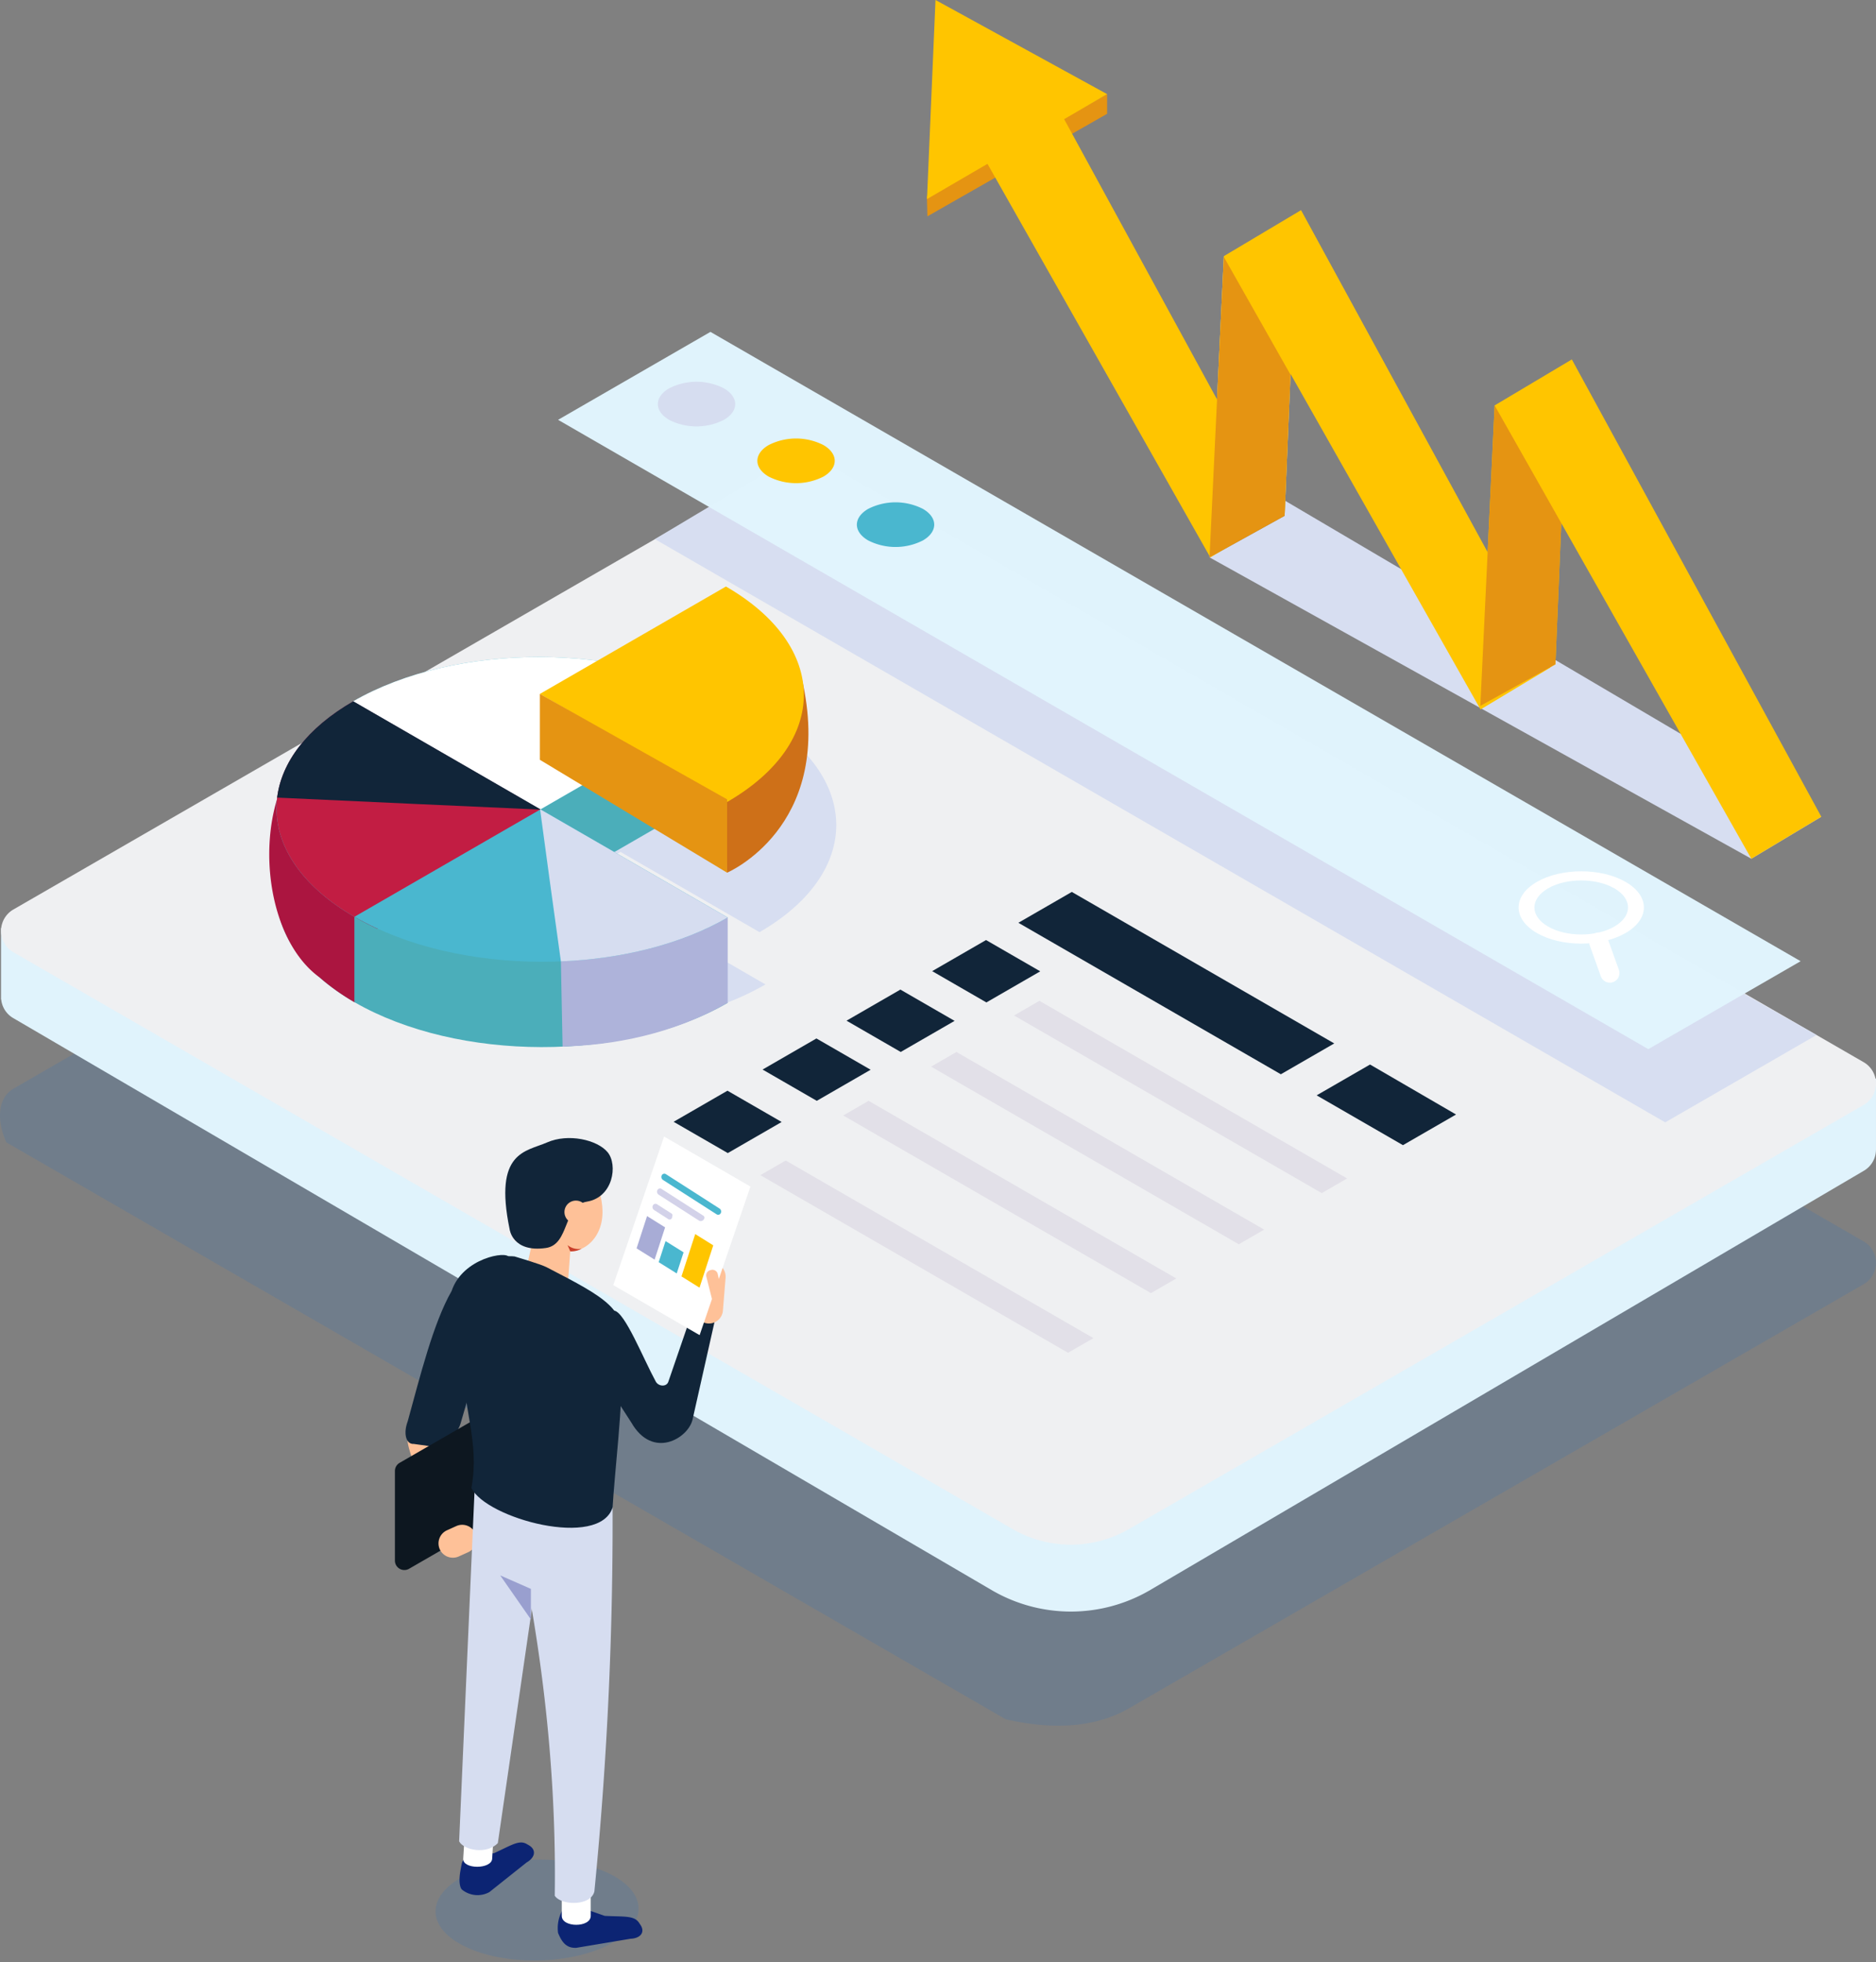 <svg xmlns="http://www.w3.org/2000/svg" width="543.886" height="568.981" viewBox="0 0 543.886 568.981"><rect x="0" y="0" width="543.886" height="568.981" fill="#808080" stroke="none"/><defs><style> .cls-1 { fill: #3275bb; opacity: 0.2; } .cls-2 { fill: #e1f4fd; opacity: 0.99; } .cls-3 { fill: #eff0f2; } .cls-4 { fill: #d7def1; mix-blend-mode: multiply; isolation: isolate; } .cls-5 { fill: #ffc500; } .cls-6 { fill: #4ab7cf; } .cls-7 { fill: #d6ddf0; } .cls-8 { fill: #fff; } .cls-9 { fill: #e59412; } .cls-10 { fill: #112539; } .cls-11 { fill: #e2e0e8; } .cls-12 { fill: #fec198; } .cls-13 { fill: #0d1720; } .cls-14 { fill: #0c2473; } .cls-15 { fill: #f9b2a0; } .cls-16 { fill: #c93f2a; } .cls-17 { fill: #a8acd6; } .cls-18 { fill: #d3d2e9; } .cls-19 { fill: #999fcf; } .cls-20 { fill: #4baeba; } .cls-21 { fill: #aeb3da; } .cls-22 { fill: #ce7018; } .cls-23 { fill: #ab1540; } .cls-24 { fill: #c21d43; } </style></defs><g id="Suivi_des_propect_illu" data-name="Suivi des propect illu" transform="translate(-2107.043 -85.596)"><path id="Trac&#xE9;_5363" data-name="Trac&#xE9; 5363" class="cls-1" d="M2398.624,711.385,2108.9,544.113c-2.748-5.922-2.748-12.811,2.025-15.567L2337.213,397.9a7.161,7.161,0,0,1,7.16,0l302.976,174.924a7.16,7.16,0,0,1,0,12.4l-213.03,122.993C2423.9,714.233,2411.066,714.233,2398.624,711.385Z" transform="translate(0 -127.261)"></path><path id="Trac&#xE9;_5364" data-name="Trac&#xE9; 5364" class="cls-2" d="M2635.512,502.918V510.3L2344.583,342.333a7.16,7.16,0,0,0-7.16,0l-214.238,123.69v-6.771h-15.628v20.7h.048a7.066,7.066,0,0,0,3.532,5.424l283.945,166.028a45.482,45.482,0,0,0,45.232.021l207.244-121.77a7.081,7.081,0,0,0,3.57-6.036h.01v-20.7Z" transform="translate(-0.211 -104.548)"></path><path id="Trac&#xE9;_5365" data-name="Trac&#xE9; 5365" class="cls-3" d="M2400.859,620.315,2111.138,453.044a7.159,7.159,0,0,1,0-12.4L2337.424,310a7.16,7.16,0,0,1,7.16,0L2647.56,484.921a7.16,7.16,0,0,1,0,12.4L2434.53,620.315A33.673,33.673,0,0,1,2400.859,620.315Z" transform="translate(-0.211 -91.331)"></path><path id="Trac&#xE9;_5366" data-name="Trac&#xE9; 5366" class="cls-4" d="M2721.084,502.177l-292.9-169.107,40.915-24.5,295.862,168.275Z" transform="translate(-131.265 -91.14)"></path><path id="Trac&#xE9;_5367" data-name="Trac&#xE9; 5367" class="cls-2" d="M2696.771,456.335,2380.7,273.854l44.171-25.5,316.066,182.481Z" transform="translate(-111.859 -66.526)"></path><path id="Trac&#xE9;_5368" data-name="Trac&#xE9; 5368" class="cls-5" d="M2497.56,311.7a17.524,17.524,0,0,1-15.857,0c-4.379-2.528-4.379-6.627,0-9.155a17.524,17.524,0,0,1,15.857,0C2501.939,305.077,2501.939,309.176,2497.56,311.7Z" transform="translate(-151.799 -87.904)"></path><path id="Trac&#xE9;_5369" data-name="Trac&#xE9; 5369" class="cls-6" d="M2546.346,343a17.523,17.523,0,0,1-15.856,0c-4.379-2.528-4.379-6.627,0-9.155a17.522,17.522,0,0,1,15.856,0C2550.724,336.372,2550.724,340.471,2546.346,343Z" transform="translate(-171.74 -100.696)"></path><path id="Trac&#xE9;_5370" data-name="Trac&#xE9; 5370" class="cls-7" d="M2448.753,283.873a17.527,17.527,0,0,1-15.858,0c-4.379-2.528-4.379-6.627,0-9.154a17.525,17.525,0,0,1,15.858,0C2453.132,277.246,2453.132,281.345,2448.753,283.873Z" transform="translate(-131.849 -76.528)"></path><g id="Groupe_3157" data-name="Groupe 3157" transform="translate(2547.309 338.239)"><g id="Groupe_3156" data-name="Groupe 3156"><g id="Groupe_3155" data-name="Groupe 3155"><path id="Trac&#xE9;_5371" data-name="Trac&#xE9; 5371" class="cls-8" d="M2856.989,530.8c-7.084-4.09-7.085-10.745,0-14.835s18.611-4.09,25.7,0,7.084,10.745,0,14.835S2864.073,534.89,2856.989,530.8Zm22.449-12.961c-5.3-3.057-13.91-3.057-19.205,0s-5.294,8.03,0,11.088,13.909,3.057,19.2,0S2884.732,520.895,2879.438,517.838Z" transform="translate(-2851.675 -512.897)"></path></g></g><path id="Trac&#xE9;_5372" data-name="Trac&#xE9; 5372" class="cls-8" d="M2893.219,557.3h0a2.788,2.788,0,0,1-3.555-1.678l-3.219-8.979a2.788,2.788,0,0,1,1.678-3.555h0a2.788,2.788,0,0,1,3.555,1.679l3.219,8.979A2.788,2.788,0,0,1,2893.219,557.3Z" transform="translate(-2865.821 -525.171)"></path></g><g id="Groupe_3158" data-name="Groupe 3158" transform="translate(2375.763 85.596)"><path id="Trac&#xE9;_5373" data-name="Trac&#xE9; 5373" class="cls-4" d="M2700.131,289.5l4.148-87.121,22.38-13.337-22.38,13.337,19.326,34.137-1.709,40.941L2700.131,289.5l157.074,87.378L2877.5,364.7l-160.918-94.84Z" transform="translate(-2618.186 -127.881)"></path><path id="Trac&#xE9;_5374" data-name="Trac&#xE9; 5374" class="cls-9" d="M2613.786,131.761v5.706l-52.1,29.73-.148-5.926Z" transform="translate(-2561.535 -104.466)"></path><path id="Trac&#xE9;_5375" data-name="Trac&#xE9; 5375" class="cls-5" d="M2700.131,289.113,2721.9,277.07l1.709-40.941-19.326-34.137,22.38-13.337,72.328,132.6L2778.7,333.44l-74.418-131.448-4.148,87.121" transform="translate(-2618.186 -127.721)"></path><path id="Trac&#xE9;_5376" data-name="Trac&#xE9; 5376" class="cls-5" d="M2593.974,166.069l-19.326-34.137,25.946-6.8L2669.356,251.2l-20.29,12.184-74.418-131.448" transform="translate(-2566.895 -101.756)"></path><path id="Trac&#xE9;_5377" data-name="Trac&#xE9; 5377" class="cls-5" d="M2832.913,362.318l21.765-12.042,1.709-40.941L2837.061,275.2l22.38-13.337,72.328,132.6-20.29,12.184L2837.061,275.2l-4.148,87.121" transform="translate(-2672.459 -157.643)"></path><path id="Trac&#xE9;_5378" data-name="Trac&#xE9; 5378" class="cls-9" d="M2832.913,362.318l21.765-12.042,1.709-40.941L2837.061,275.2l22.38-13.337-22.38,13.337-4.148,87.121" transform="translate(-2672.459 -157.643)"></path><path id="Trac&#xE9;_5379" data-name="Trac&#xE9; 5379" class="cls-9" d="M2700.131,289.5l21.765-12.043,1.709-40.941-19.326-34.137,22.38-13.337-22.38,13.337-4.148,87.121" transform="translate(-2618.186 -127.881)"></path><path id="Trac&#xE9;_5380" data-name="Trac&#xE9; 5380" class="cls-5" d="M2613.808,112.891l-49.754-27.3-2.466,57.734Z" transform="translate(-2561.556 -85.596)"></path></g><g id="Groupe_3165" data-name="Groupe 3165" transform="translate(2302.332 344.223)"><path id="Trac&#xE9;_5381" data-name="Trac&#xE9; 5381" class="cls-10" d="M2682.493,575.885l15.483-8.939-76.088-43.929-15.491,8.944Z" transform="translate(-2506.441 -523.017)"></path><path id="Trac&#xE9;_5382" data-name="Trac&#xE9; 5382" class="cls-10" d="M2793.068,622.154l-24.937-14.495-15.481,8.938,25.021,14.446Z" transform="translate(-2566.221 -557.615)"></path><path id="Trac&#xE9;_5383" data-name="Trac&#xE9; 5383" class="cls-10" d="M2579.846,564.7l-15.713-9.072,15.615-9.016,15.713,9.072Z" transform="translate(-2489.166 -532.661)"></path><path id="Trac&#xE9;_5384" data-name="Trac&#xE9; 5384" class="cls-10" d="M2537.845,589l-15.713-9.072,15.615-9.016,15.713,9.072Z" transform="translate(-2471.998 -542.596)"></path><path id="Trac&#xE9;_5385" data-name="Trac&#xE9; 5385" class="cls-10" d="M2496.681,612.959l-15.713-9.072,15.615-9.016,15.713,9.072Z" transform="translate(-2455.173 -552.387)"></path><path id="Trac&#xE9;_5386" data-name="Trac&#xE9; 5386" class="cls-10" d="M2453.053,638.583l-15.713-9.072,15.615-9.016,15.714,9.072Z" transform="translate(-2437.34 -562.861)"></path><g id="Groupe_3160" data-name="Groupe 3160" transform="translate(98.692 31.573)"><g id="Groupe_3159" data-name="Groupe 3159"><path id="Trac&#xE9;_5387" data-name="Trac&#xE9; 5387" class="cls-11" d="M2700.832,627.925l-89.213-51.507-7.359,4.249,89.213,51.507Z" transform="translate(-2604.26 -576.418)"></path></g></g><g id="Groupe_3161" data-name="Groupe 3161" transform="translate(74.646 46.409)"><path id="Trac&#xE9;_5388" data-name="Trac&#xE9; 5388" class="cls-11" d="M2660.161,653.016l-89.213-51.507-7.359,4.249,89.213,51.507Z" transform="translate(-2563.589 -601.509)"></path></g><g id="Groupe_3163" data-name="Groupe 3163" transform="translate(49.173 60.572)"><g id="Groupe_3162" data-name="Groupe 3162"><path id="Trac&#xE9;_5389" data-name="Trac&#xE9; 5389" class="cls-11" d="M2617.079,676.971l-89.212-51.507-7.359,4.249,89.213,51.507Z" transform="translate(-2520.508 -625.464)"></path></g></g><g id="Groupe_3164" data-name="Groupe 3164" transform="translate(25.145 77.872)"><path id="Trac&#xE9;_5390" data-name="Trac&#xE9; 5390" class="cls-11" d="M2576.439,706.231l-89.212-51.507-7.359,4.249,89.212,51.507Z" transform="translate(-2479.868 -654.724)"></path></g></g><g id="Groupe_3170" data-name="Groupe 3170" transform="translate(2221.539 415.149)"><g id="Groupe_3169" data-name="Groupe 3169" transform="translate(0)"><g id="Groupe_3167" data-name="Groupe 3167" transform="translate(0 34.349)"><g id="Groupe_3166" data-name="Groupe 3166" transform="translate(3.577 5.423)"><path id="Trac&#xE9;_5391" data-name="Trac&#xE9; 5391" class="cls-12" d="M2321.319,718.952c-7.9,11.973-10.826,20.388-13.947,34.212-.673,2.979-.932,4.756-.14,7.673,2.636,9.714,5.664,10.171,6.8,20.3.573,5.1,6.966,2.618,6.387-2.545-1.056-9.406-1.217-7.511-4.211-16.5-.563-1.694-1.18-3.365-1.825-5.03.591,1.525-.2,2.65.108,1.287.193-.851.369-1.707.559-2.559,2.979-13.317,6.2-28.1,13.8-39.62,2.869-4.349-4.119-8.4-6.97-4.074Z" transform="translate(-2306.743 -710.243)"></path></g><path id="Trac&#xE9;_5392" data-name="Trac&#xE9; 5392" class="cls-10" d="M2319.248,711.516c-5.342,9.307-9.212,25.04-12.727,37.78-1.333,3.516-.493,6.7,1.731,6.556l7.434,1.028c1.835-.117,5.321-4.081,6.177-7.023l9.427-32.393c1.534-5.272.4-9.8-2.619-10.482l7.2-5.254C2335.349,699.786,2322.461,701.9,2319.248,711.516Z" transform="translate(-2302.814 -701.072)"></path><path id="Trac&#xE9;_5393" data-name="Trac&#xE9; 5393" class="cls-13" d="M2342.1,797.036l-37.3,21.533a2.74,2.74,0,0,1-4.11-2.373V790.224a2.74,2.74,0,0,1,1.369-2.373l37.3-21.533a2.74,2.74,0,0,1,4.11,2.373v25.973A2.742,2.742,0,0,1,2342.1,797.036Z" transform="translate(-2300.694 -727.589)"></path><path id="Trac&#xE9;_5394" data-name="Trac&#xE9; 5394" class="cls-12" d="M2330.654,841.338l-2.713,1.227a4.173,4.173,0,0,1-5.507-2.076h0a4.174,4.174,0,0,1,2.076-5.507l2.713-1.228a4.175,4.175,0,0,1,5.508,2.077h0A4.174,4.174,0,0,1,2330.654,841.338Z" transform="translate(-2309.43 -755.155)"></path></g><path id="Trac&#xE9;_5395" data-name="Trac&#xE9; 5395" class="cls-10" d="M2394.412,738.4l13.134,20.358c6.193,10.774,16.516,4.56,17.749-.923l7.771-34.533-6.919.656-7.863,22.9c-.494,1.608-2.855,1.478-3.659,0-3.661-6.726-8.952-20.1-12.031-20.559C2398.417,725.686,2394.412,738.4,2394.412,738.4Z" transform="translate(-2339 -675.81)"></path><path id="Trac&#xE9;_5396" data-name="Trac&#xE9; 5396" class="cls-12" d="M2451.555,722.456h0a4.064,4.064,0,0,1-3.711-4.368l.774-9.542a4.065,4.065,0,0,1,4.368-3.711h0a4.065,4.065,0,0,1,3.712,4.368l-.775,9.542A4.065,4.065,0,0,1,2451.555,722.456Z" transform="translate(-2360.835 -668.255)"></path><ellipse id="Ellipse_332" data-name="Ellipse 332" class="cls-1" cx="29.438" cy="14.625" rx="29.438" ry="14.625" transform="translate(11.514 210.183) rotate(-1.016)"></ellipse><path id="Trac&#xE9;_5397" data-name="Trac&#xE9; 5397" class="cls-14" d="M2335.032,993.2l7.372-.929c4.932-2.24,7.237-3.922,9.435-2.652l.623.36c2.2,1.269,1.921,3.508-.615,4.975l-10.835,8.625a7.147,7.147,0,0,1-7.981-.774s-1.213-1.1-.348-5.707C2333.175,994.467,2333,994.373,2335.032,993.2Z" transform="translate(-2313.641 -784.487)"></path><path id="Trac&#xE9;_5398" data-name="Trac&#xE9; 5398" class="cls-14" d="M2386.926,1020.732l7.223,2.536c5.585.282,8.489-.143,9.925,1.966l.406.6c1.436,2.108.141,3.94-2.877,4.071l-15.711,2.628c-3.018.131-4.229-1.832-5.27-4.307a10.552,10.552,0,0,1,1.073-6.252C2382.916,1019.6,2384.512,1020.837,2386.926,1020.732Z" transform="translate(-2333.323 -797.289)"></path><path id="Trac&#xE9;_5399" data-name="Trac&#xE9; 5399" class="cls-8" d="M2390.9,1017.43c0,3.451-8.394,3.451-8.394,0v-11.216h8.394Z" transform="translate(-2334.134 -791.449)"></path><path id="Trac&#xE9;_5400" data-name="Trac&#xE9; 5400" class="cls-7" d="M2381.178,933.285c-1.058,4.372-9.786,4.053-11.486,1.227.555-37.731-4.043-76.913-13.558-116.819h30.3A1092.141,1092.141,0,0,1,2381.178,933.285Z" transform="translate(-2323.354 -714.391)"></path><path id="Trac&#xE9;_5401" data-name="Trac&#xE9; 5401" class="cls-8" d="M2342.57,990.111c-.19,3.125-8.585,3.125-8.394,0l.621-10.156h8.394Z" transform="translate(-2314.378 -780.715)"></path><path id="Trac&#xE9;_5402" data-name="Trac&#xE9; 5402" class="cls-7" d="M2343.4,919.2c-3.353,3.451-9.95,1.978-11.219-.515l4.445-101.17,21.1,3.125Z" transform="translate(-2313.565 -714.32)"></path><path id="Trac&#xE9;_5403" data-name="Trac&#xE9; 5403" class="cls-15" d="M2376.658,673.69c-2.08,7.251-7.47,9.291-12.039,4.558s-6.587-14.447-4.507-21.7,7.471-9.29,12.04-4.557S2378.738,666.44,2376.658,673.69Z" transform="translate(-2324.645 -645.619)"></path><path id="Trac&#xE9;_5404" data-name="Trac&#xE9; 5404" class="cls-12" d="M2387.935,670.2c-2.08,7.25-9.853,9.873-14.421,5.14s-6.587-14.447-4.508-21.7,7.471-9.291,12.04-4.558S2390.015,662.949,2387.935,670.2Z" transform="translate(-2328.281 -644.43)"></path><path id="Trac&#xE9;_5405" data-name="Trac&#xE9; 5405" class="cls-12" d="M2368.667,704.916l-.778-.173a4.9,4.9,0,0,1-3.708-5.837l3.3-14.8a4.9,4.9,0,0,1,5.837-3.708l.777.173a4.9,4.9,0,0,1,3.707,5.837l-1.081,14.687C2376.137,703.721,2371.291,705.5,2368.667,704.916Z" transform="translate(-2326.596 -658.225)"></path><path id="Trac&#xE9;_5406" data-name="Trac&#xE9; 5406" class="cls-10" d="M2356.061,670.14s.786,6.83,10.49,5.463c6.961-.981,4.934-12.307,11.894-13.442,7.656-1.249,9.043-10.707,6.027-14.337s-11.449-5.528-17.556-2.834S2351.392,647.522,2356.061,670.14Z" transform="translate(-2322.812 -643.28)"></path><path id="Trac&#xE9;_5407" data-name="Trac&#xE9; 5407" class="cls-12" d="M2390.333,678.631a3.321,3.321,0,1,1-2.276-4.108A3.321,3.321,0,0,1,2390.333,678.631Z" transform="translate(-2334.67 -655.818)"></path><path id="Trac&#xE9;_5408" data-name="Trac&#xE9; 5408" class="cls-10" d="M2336.455,768.846c2.478-13.585-2.631-22.85-2.415-37.293-1.176-24.1,6.6-30.692,14.926-29.822,0,0,7.529,2.22,9.237,3.1,18.1,9.323,22.927,12.2,22.133,23.015.082,17.814-2.545,37.794-2.918,46.558C2373.688,786.723,2340.594,777.661,2336.455,768.846Z" transform="translate(-2314.275 -666.962)"></path><path id="Trac&#xE9;_5409" data-name="Trac&#xE9; 5409" class="cls-16" d="M2386.123,698.029l-.787-1.818a4.986,4.986,0,0,0,4.069,1.06A6.4,6.4,0,0,1,2386.123,698.029Z" transform="translate(-2335.291 -664.736)"></path><g id="Groupe_3168" data-name="Groupe 3168" transform="translate(63.303)"><path id="Trac&#xE9;_5410" data-name="Trac&#xE9; 5410" class="cls-8" d="M2432.793,700.563l-25.033-14.5,14.733-43.081,25.033,14.5Z" transform="translate(-2407.759 -642.977)"></path><path id="Trac&#xE9;_5411" data-name="Trac&#xE9; 5411" class="cls-17" d="M2424.417,694.62l-5.23-3.265,3.04-9.361,5.23,3.265Z" transform="translate(-2412.431 -658.925)"></path><path id="Trac&#xE9;_5412" data-name="Trac&#xE9; 5412" class="cls-6" d="M2435.258,703.628l-5.23-3.265,1.987-6.12,5.23,3.265Z" transform="translate(-2416.862 -663.932)"></path><path id="Trac&#xE9;_5413" data-name="Trac&#xE9; 5413" class="cls-5" d="M2446.431,706.351l-5.229-3.265,3.985-12.272,5.23,3.265Z" transform="translate(-2421.429 -662.53)"></path><path id="Trac&#xE9;_5414" data-name="Trac&#xE9; 5414" class="cls-6" d="M2448.222,671.313l-2.638-1.692c-.009-.006-.016-.014-.025-.02l-12.9-8.27a.832.832,0,0,0-1.2.341A1.037,1.037,0,0,0,2431.8,663l2.638,1.691c.009.006.016.014.025.02l12.9,8.269a.831.831,0,0,0,1.2-.341A1.035,1.035,0,0,0,2448.222,671.313Z" transform="translate(-2417.402 -650.425)"></path><path id="Trac&#xE9;_5415" data-name="Trac&#xE9; 5415" class="cls-18" d="M2442.916,677.12a.669.669,0,0,0-.264-.772l-12.124-7.778a.832.832,0,0,0-1.2.341,1.035,1.035,0,0,0,.334,1.324l2.638,1.691c.009.006.016.014.025.02l9.143,5.864a1.077,1.077,0,0,0,1.448-.691Z" transform="translate(-2416.529 -653.383)"></path><path id="Trac&#xE9;_5416" data-name="Trac&#xE9; 5416" class="cls-18" d="M2432.765,679.4a.562.562,0,0,0-.239-.6l-4.219-2.706a.831.831,0,0,0-1.2.341,1.036,1.036,0,0,0,.334,1.325l2.638,1.691c.009.007.016.014.025.02l1.561,1a.734.734,0,0,0,1-.51Z" transform="translate(-2415.622 -656.461)"></path></g><path id="Trac&#xE9;_5417" data-name="Trac&#xE9; 5417" class="cls-12" d="M2456.6,719.829l.526-2.629c-.911.206-1.021,4.169-1.19,3.416l-2.632-10.449a1.578,1.578,0,0,1,1.345-1.745h0a1.574,1.574,0,0,1,1.964.995l1.173,5.192C2457.956,715.362,2457.509,719.624,2456.6,719.829Z" transform="translate(-2363.061 -669.707)"></path></g><path id="Trac&#xE9;_5418" data-name="Trac&#xE9; 5418" class="cls-19" d="M2361.217,870.975l-8.9-12.778,8.9,3.915Z" transform="translate(-2321.795 -730.947)"></path></g><g id="Groupe_3171" data-name="Groupe 3171" transform="translate(2185.105 255.663)"><path id="Trac&#xE9;_5419" data-name="Trac&#xE9; 5419" class="cls-4" d="M2390.236,499.544c29.793-17.2,29.641-45.178-.339-62.487l-14.074,8.126c-29.333-9.857-67.445-7.6-92.433,6.828-29.793,17.2-29.641,45.178.339,62.487s78.437,17.4,108.23.2l-54.285-31.341,12.259-7.077Z" transform="translate(-2248.094 -399.321)"></path><path id="Trac&#xE9;_5420" data-name="Trac&#xE9; 5420" class="cls-20" d="M2373.428,525.18c-29.793,17.2-78.25,17.114-108.229-.2s-30.132-45.286-.34-62.487,78.25-17.114,108.23.2l-53.945,31.145Z" transform="translate(-2240.52 -404.471)"></path><path id="Trac&#xE9;_5421" data-name="Trac&#xE9; 5421" class="cls-21" d="M2430.378,535.54v24.739c-12.781,7.379-28.687,11.95-46.284,12.633l-1.583.08-.494-24.721C2379.92,537.484,2422.363,535.344,2430.378,535.54Z" transform="translate(-2297.469 -439.571)"></path><path id="Trac&#xE9;_5422" data-name="Trac&#xE9; 5422" class="cls-22" d="M2462.416,470.8s30.57-12.984,22.091-54.327c-5.488-26.757-23.77,26.273-23.77,26.273Z" transform="translate(-2329.676 -387.825)"></path><path id="Trac&#xE9;_5423" data-name="Trac&#xE9; 5423" class="cls-23" d="M2253.618,514.625c-20.39-14.776-20.211-64.322,6.061-72.683l19.849,27.524s-15.18,52.724-15.782,52.379A65.243,65.243,0,0,1,2253.618,514.625Z" transform="translate(-2239.072 -401.318)"></path><path id="Trac&#xE9;_5424" data-name="Trac&#xE9; 5424" class="cls-6" d="M2373.428,483.335c-29.793,17.2-78.25,17.113-108.229-.2s-30.132-45.285-.34-62.487,78.25-17.114,108.23.2l-53.945,31.145Z" transform="translate(-2240.52 -387.366)"></path><path id="Trac&#xE9;_5425" data-name="Trac&#xE9; 5425" class="cls-24" d="M2265.2,492.019c-29.981-17.31-30.133-45.285-.34-62.487l54.285,31.341Z" transform="translate(-2240.519 -396.246)"></path><path id="Trac&#xE9;_5426" data-name="Trac&#xE9; 5426" class="cls-8" d="M2388.469,420.848c-29.98-17.31-78.437-17.4-108.23-.2l54.285,31.341Z" transform="translate(-2255.899 -387.366)"></path><path id="Trac&#xE9;_5427" data-name="Trac&#xE9; 5427" class="cls-5" d="M2425.71,373.234c29.981,17.31,30.132,45.285.339,62.487l-54.284-31.341Z" transform="translate(-2293.309 -373.234)"></path><path id="Trac&#xE9;_5428" data-name="Trac&#xE9; 5428" class="cls-10" d="M2319.182,460.929l.1-.056-54.285-31.341c-13.454,7.768-20.8,17.733-22.052,27.921C2267.662,458.613,2301.588,460.141,2319.182,460.929Z" transform="translate(-2240.654 -396.246)"></path><path id="Trac&#xE9;_5429" data-name="Trac&#xE9; 5429" class="cls-7" d="M2371.887,482.6l.1-.056,54.284,31.341c-13.455,7.768-30.715,12.009-48.361,12.732C2375.9,512.34,2373.252,492.753,2371.887,482.6Z" transform="translate(-2293.36 -417.912)"></path><path id="Trac&#xE9;_5430" data-name="Trac&#xE9; 5430" class="cls-9" d="M2371.765,425.911v19.1l54.284,32.734V456.479Z" transform="translate(-2293.31 -394.766)"></path><path id="Trac&#xE9;_5431" data-name="Trac&#xE9; 5431" class="cls-20" d="M2280.812,559.959V535.217a80.118,80.118,0,0,0,13.322,6.164Z" transform="translate(-2256.133 -439.444)"></path></g></g></svg>